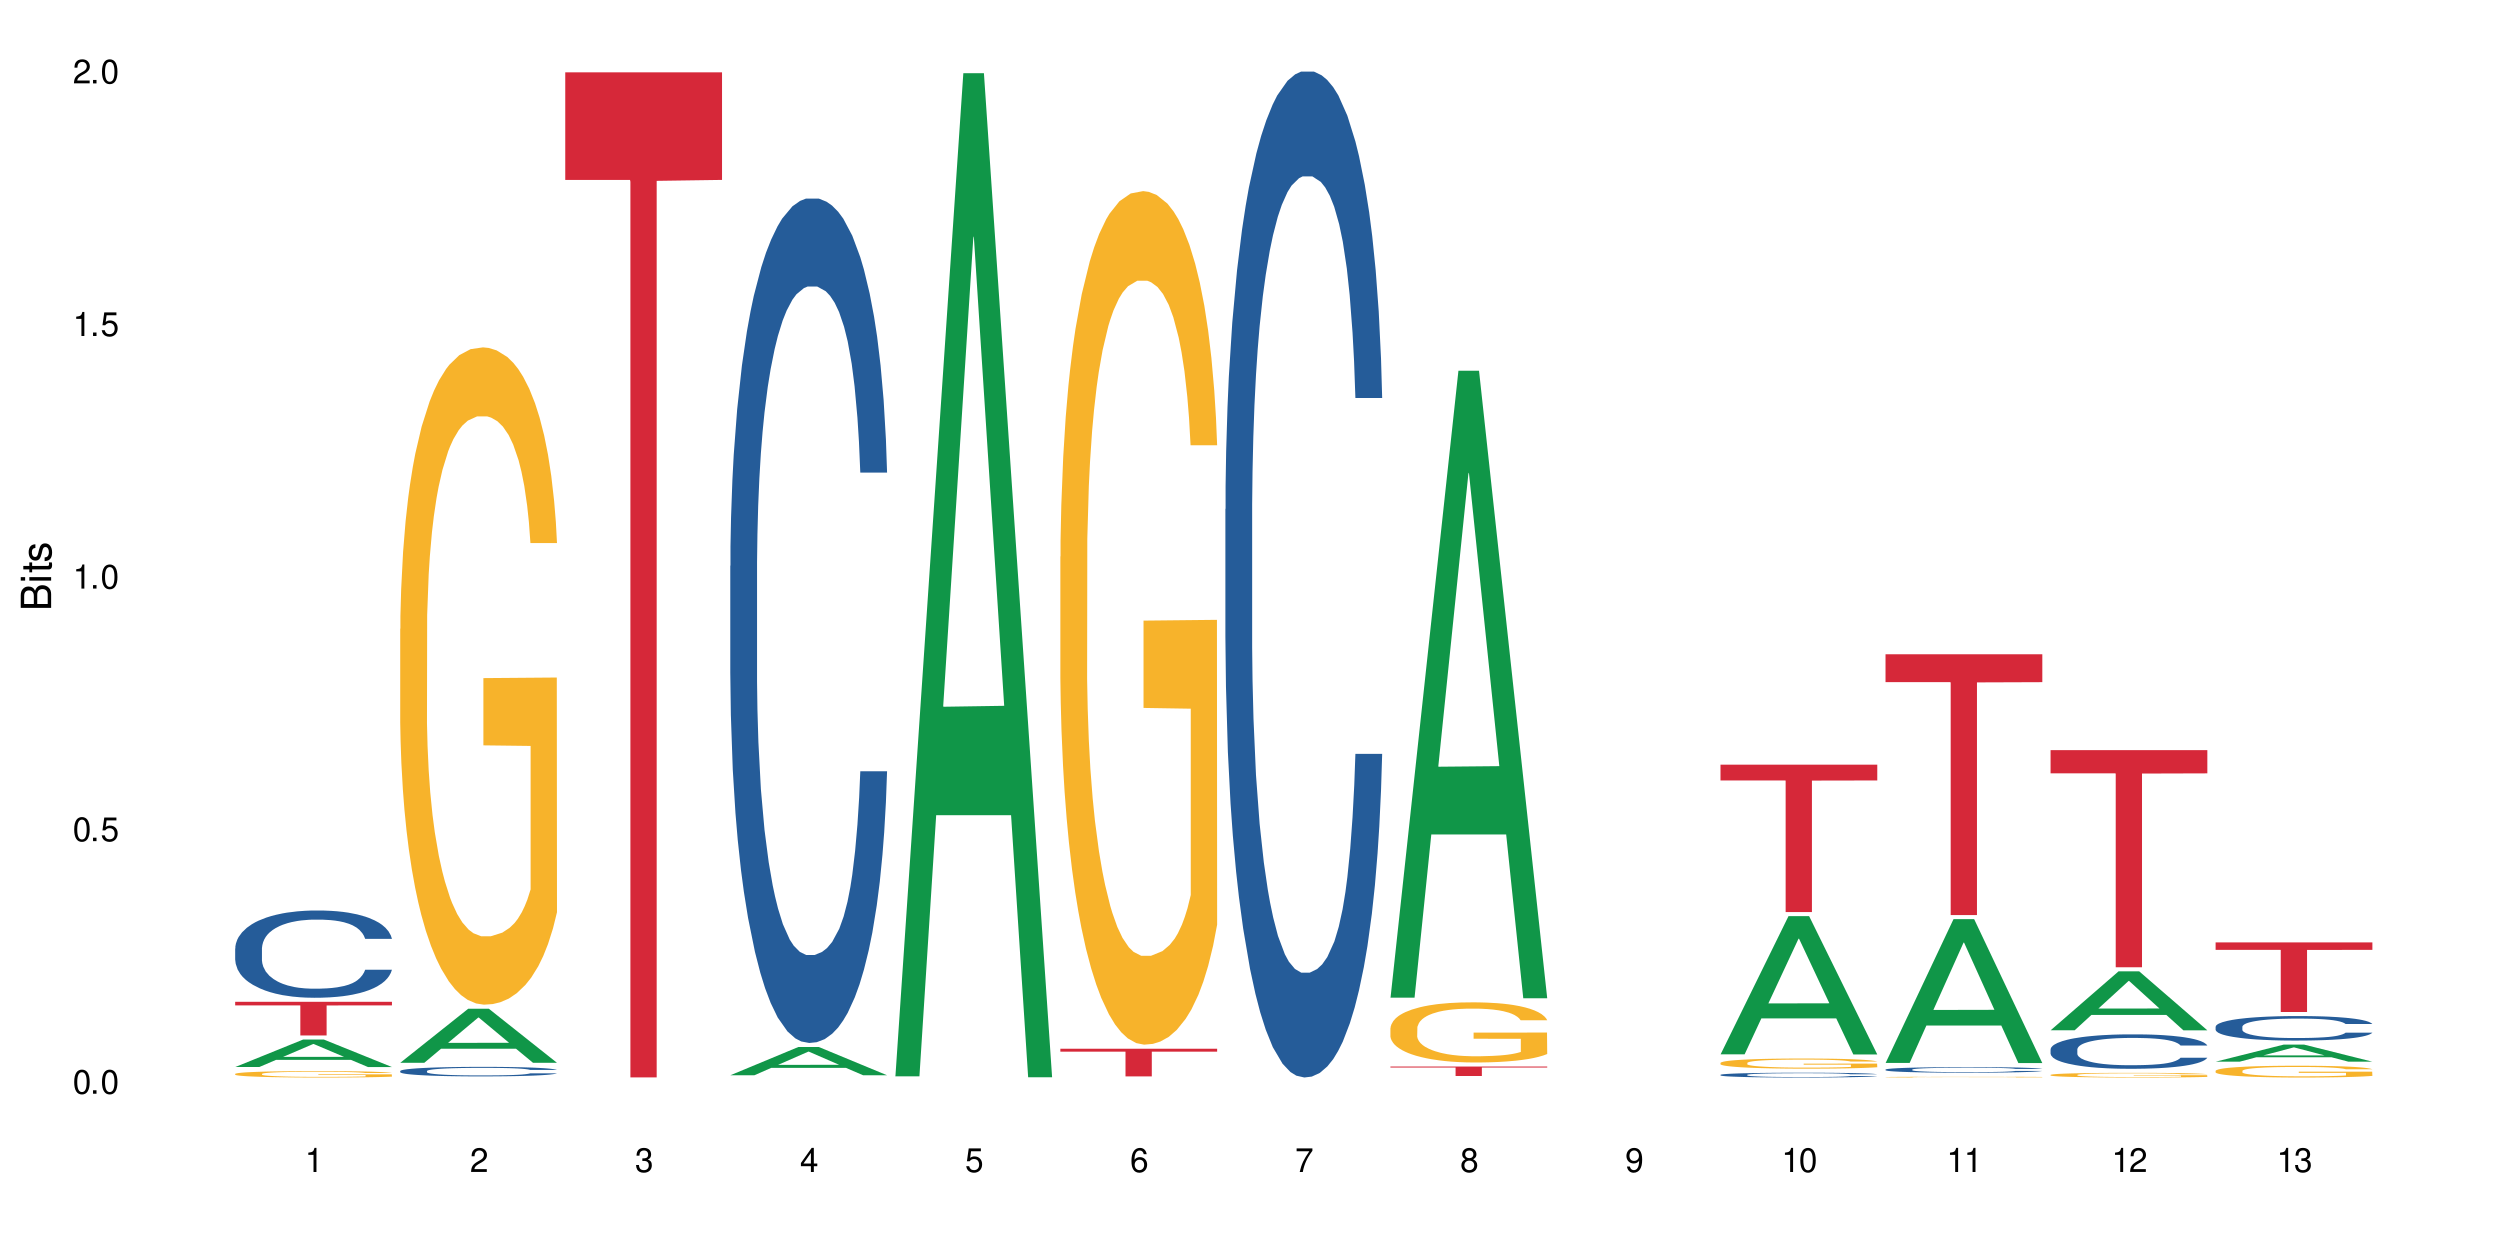 <?xml version="1.0" encoding="UTF-8"?>
<svg xmlns="http://www.w3.org/2000/svg" xmlns:xlink="http://www.w3.org/1999/xlink" width="720" height="360" viewBox="0 0 720 360">
<defs>
<g>
<g id="glyph-0-0">
</g>
<g id="glyph-0-1">
<path d="M 2.641 -6.938 C 2 -6.938 1.422 -6.656 1.078 -6.172 C 0.641 -5.562 0.406 -4.641 0.406 -3.359 C 0.406 -1.016 1.188 0.219 2.641 0.219 C 4.078 0.219 4.859 -1.016 4.859 -3.297 C 4.859 -4.641 4.656 -5.547 4.203 -6.172 C 3.844 -6.656 3.281 -6.938 2.641 -6.938 Z M 2.641 -6.188 C 3.547 -6.188 4 -5.25 4 -3.375 C 4 -1.406 3.562 -0.484 2.625 -0.484 C 1.734 -0.484 1.281 -1.438 1.281 -3.344 C 1.281 -5.25 1.734 -6.188 2.641 -6.188 Z M 2.641 -6.188 "/>
</g>
<g id="glyph-0-2">
<path d="M 1.828 -1 L 0.828 -1 L 0.828 0 L 1.828 0 Z M 1.828 -1 "/>
</g>
<g id="glyph-0-3">
<path d="M 4.562 -6.797 L 1.062 -6.797 L 0.547 -3.094 L 1.328 -3.094 C 1.719 -3.562 2.047 -3.734 2.578 -3.734 C 3.484 -3.734 4.062 -3.109 4.062 -2.094 C 4.062 -1.125 3.484 -0.531 2.578 -0.531 C 1.828 -0.531 1.375 -0.906 1.188 -1.672 L 0.328 -1.672 C 0.453 -1.109 0.547 -0.844 0.75 -0.594 C 1.125 -0.078 1.828 0.219 2.594 0.219 C 3.969 0.219 4.922 -0.781 4.922 -2.219 C 4.922 -3.562 4.031 -4.484 2.719 -4.484 C 2.25 -4.484 1.859 -4.359 1.469 -4.062 L 1.734 -5.969 L 4.562 -5.969 Z M 4.562 -6.797 "/>
</g>
<g id="glyph-0-4">
<path d="M 2.484 -4.938 L 2.484 0 L 3.328 0 L 3.328 -6.938 L 2.766 -6.938 C 2.469 -5.875 2.281 -5.734 0.984 -5.562 L 0.984 -4.938 Z M 2.484 -4.938 "/>
</g>
<g id="glyph-0-5">
<path d="M 4.859 -0.828 L 1.281 -0.828 C 1.359 -1.406 1.672 -1.781 2.5 -2.281 L 3.469 -2.828 C 4.406 -3.344 4.906 -4.062 4.906 -4.906 C 4.906 -5.484 4.672 -6.031 4.266 -6.406 C 3.859 -6.766 3.375 -6.938 2.719 -6.938 C 1.859 -6.938 1.219 -6.625 0.844 -6.031 C 0.609 -5.672 0.5 -5.234 0.484 -4.531 L 1.328 -4.531 C 1.359 -5.016 1.406 -5.281 1.531 -5.516 C 1.75 -5.938 2.188 -6.203 2.703 -6.203 C 3.469 -6.203 4.031 -5.641 4.031 -4.891 C 4.031 -4.344 3.719 -3.859 3.125 -3.516 L 2.234 -3 C 0.812 -2.172 0.406 -1.531 0.328 -0.016 L 4.859 -0.016 Z M 4.859 -0.828 "/>
</g>
<g id="glyph-0-6">
<path d="M 2.125 -3.188 L 2.578 -3.188 C 3.5 -3.188 3.984 -2.766 3.984 -1.922 C 3.984 -1.062 3.469 -0.531 2.594 -0.531 C 1.656 -0.531 1.203 -1 1.156 -2.016 L 0.312 -2.016 C 0.344 -1.453 0.438 -1.094 0.609 -0.781 C 0.953 -0.109 1.625 0.219 2.547 0.219 C 3.953 0.219 4.859 -0.625 4.859 -1.938 C 4.859 -2.828 4.516 -3.297 3.703 -3.594 C 4.344 -3.844 4.656 -4.328 4.656 -5.031 C 4.656 -6.219 3.875 -6.938 2.578 -6.938 C 1.203 -6.938 0.484 -6.172 0.453 -4.703 L 1.297 -4.703 C 1.312 -5.125 1.344 -5.359 1.453 -5.578 C 1.641 -5.969 2.062 -6.203 2.594 -6.203 C 3.344 -6.203 3.797 -5.75 3.797 -5 C 3.797 -4.516 3.609 -4.219 3.25 -4.047 C 3.016 -3.953 2.703 -3.922 2.125 -3.906 Z M 2.125 -3.188 "/>
</g>
<g id="glyph-0-7">
<path d="M 3.141 -1.672 L 3.141 0 L 3.984 0 L 3.984 -1.672 L 4.984 -1.672 L 4.984 -2.438 L 3.984 -2.438 L 3.984 -6.938 L 3.359 -6.938 L 0.266 -2.578 L 0.266 -1.672 Z M 3.141 -2.438 L 1 -2.438 L 3.141 -5.5 Z M 3.141 -2.438 "/>
</g>
<g id="glyph-0-8">
<path d="M 4.781 -5.125 C 4.609 -6.266 3.891 -6.938 2.844 -6.938 C 2.094 -6.938 1.422 -6.578 1.031 -5.953 C 0.594 -5.266 0.406 -4.422 0.406 -3.172 C 0.406 -2 0.578 -1.25 0.984 -0.641 C 1.359 -0.078 1.953 0.219 2.703 0.219 C 3.984 0.219 4.922 -0.75 4.922 -2.094 C 4.922 -3.375 4.062 -4.281 2.844 -4.281 C 2.172 -4.281 1.641 -4.031 1.281 -3.516 C 1.281 -5.234 1.828 -6.188 2.797 -6.188 C 3.391 -6.188 3.797 -5.797 3.938 -5.125 Z M 2.734 -3.531 C 3.547 -3.531 4.062 -2.953 4.062 -2.031 C 4.062 -1.156 3.484 -0.531 2.703 -0.531 C 1.922 -0.531 1.328 -1.188 1.328 -2.078 C 1.328 -2.938 1.906 -3.531 2.734 -3.531 Z M 2.734 -3.531 "/>
</g>
<g id="glyph-0-9">
<path d="M 4.984 -6.797 L 0.438 -6.797 L 0.438 -5.969 L 4.109 -5.969 C 2.5 -3.656 1.828 -2.234 1.328 0 L 2.219 0 C 2.594 -2.172 3.453 -4.047 4.984 -6.094 Z M 4.984 -6.797 "/>
</g>
<g id="glyph-0-10">
<path d="M 3.75 -3.656 C 4.469 -4.094 4.688 -4.438 4.688 -5.078 C 4.688 -6.172 3.844 -6.938 2.641 -6.938 C 1.438 -6.938 0.594 -6.172 0.594 -5.094 C 0.594 -4.438 0.812 -4.094 1.516 -3.656 C 0.734 -3.266 0.359 -2.703 0.359 -1.922 C 0.359 -0.656 1.281 0.219 2.641 0.219 C 3.984 0.219 4.922 -0.656 4.922 -1.922 C 4.922 -2.703 4.531 -3.266 3.75 -3.656 Z M 2.641 -6.188 C 3.359 -6.188 3.812 -5.75 3.812 -5.062 C 3.812 -4.406 3.344 -3.984 2.641 -3.984 C 1.922 -3.984 1.453 -4.406 1.453 -5.078 C 1.453 -5.75 1.922 -6.188 2.641 -6.188 Z M 2.641 -3.266 C 3.484 -3.266 4.062 -2.719 4.062 -1.906 C 4.062 -1.078 3.484 -0.531 2.625 -0.531 C 1.797 -0.531 1.219 -1.094 1.219 -1.906 C 1.219 -2.719 1.781 -3.266 2.641 -3.266 Z M 2.641 -3.266 "/>
</g>
<g id="glyph-0-11">
<path d="M 0.516 -1.578 C 0.672 -0.453 1.406 0.219 2.438 0.219 C 3.188 0.219 3.859 -0.141 4.266 -0.766 C 4.688 -1.453 4.891 -2.297 4.891 -3.547 C 4.891 -4.719 4.703 -5.453 4.312 -6.078 C 3.938 -6.641 3.344 -6.938 2.594 -6.938 C 1.297 -6.938 0.359 -5.969 0.359 -4.625 C 0.359 -3.344 1.234 -2.453 2.453 -2.453 C 3.094 -2.453 3.578 -2.672 4.016 -3.203 C 4 -1.484 3.469 -0.531 2.5 -0.531 C 1.906 -0.531 1.484 -0.906 1.359 -1.578 Z M 2.578 -6.203 C 3.375 -6.203 3.969 -5.531 3.969 -4.641 C 3.969 -3.797 3.391 -3.188 2.547 -3.188 C 1.734 -3.188 1.234 -3.766 1.234 -4.688 C 1.234 -5.562 1.797 -6.203 2.578 -6.203 Z M 2.578 -6.203 "/>
</g>
<g id="glyph-1-0">
</g>
<g id="glyph-1-1">
<path d="M 0 -0.953 L 0 -4.891 C 0 -5.719 -0.234 -6.344 -0.734 -6.797 C -1.188 -7.234 -1.812 -7.469 -2.5 -7.469 C -3.547 -7.469 -4.188 -7 -4.625 -5.875 C -4.984 -6.688 -5.625 -7.094 -6.531 -7.094 C -7.172 -7.094 -7.734 -6.859 -8.141 -6.391 C -8.562 -5.922 -8.75 -5.344 -8.75 -4.5 L -8.75 -0.953 Z M -4.984 -2.062 L -7.766 -2.062 L -7.766 -4.219 C -7.766 -4.844 -7.688 -5.203 -7.453 -5.5 C -7.219 -5.812 -6.859 -5.969 -6.375 -5.969 C -5.891 -5.969 -5.531 -5.812 -5.297 -5.5 C -5.062 -5.203 -4.984 -4.844 -4.984 -4.219 Z M -0.984 -2.062 L -4 -2.062 L -4 -4.781 C -4 -5.766 -3.438 -6.359 -2.484 -6.359 C -1.547 -6.359 -0.984 -5.766 -0.984 -4.781 Z M -0.984 -2.062 "/>
</g>
<g id="glyph-1-2">
<path d="M -6.281 -1.797 L -6.281 -0.797 L 0 -0.797 L 0 -1.797 Z M -8.75 -1.797 L -8.75 -0.797 L -7.484 -0.797 L -7.484 -1.797 Z M -8.75 -1.797 "/>
</g>
<g id="glyph-1-3">
<path d="M -6.281 -3.047 L -6.281 -2.016 L -8.016 -2.016 L -8.016 -1.016 L -6.281 -1.016 L -6.281 -0.172 L -5.469 -0.172 L -5.469 -1.016 L -0.719 -1.016 C -0.078 -1.016 0.281 -1.453 0.281 -2.234 C 0.281 -2.5 0.25 -2.719 0.188 -3.047 L -0.641 -3.047 C -0.609 -2.906 -0.594 -2.766 -0.594 -2.562 C -0.594 -2.141 -0.719 -2.016 -1.156 -2.016 L -5.469 -2.016 L -5.469 -3.047 Z M -6.281 -3.047 "/>
</g>
<g id="glyph-1-4">
<path d="M -4.531 -5.25 C -5.766 -5.25 -6.469 -4.422 -6.469 -2.969 C -6.469 -1.516 -5.719 -0.562 -4.547 -0.562 C -3.562 -0.562 -3.094 -1.062 -2.734 -2.562 L -2.516 -3.484 C -2.344 -4.188 -2.094 -4.469 -1.641 -4.469 C -1.047 -4.469 -0.641 -3.875 -0.641 -3 C -0.641 -2.453 -0.797 -2 -1.062 -1.75 C -1.25 -1.594 -1.422 -1.531 -1.875 -1.469 L -1.875 -0.406 C -0.422 -0.453 0.281 -1.266 0.281 -2.922 C 0.281 -4.5 -0.5 -5.516 -1.719 -5.516 C -2.656 -5.516 -3.172 -4.984 -3.469 -3.734 L -3.703 -2.766 C -3.891 -1.953 -4.156 -1.609 -4.594 -1.609 C -5.188 -1.609 -5.547 -2.125 -5.547 -2.938 C -5.547 -3.75 -5.203 -4.172 -4.531 -4.203 Z M -4.531 -5.25 "/>
</g>
</g>
</defs>
<rect x="-72" y="-36" width="864" height="432" fill="rgb(100%, 100%, 100%)" fill-opacity="1"/>
<path fill-rule="nonzero" fill="rgb(6.275%, 58.824%, 28.235%)" fill-opacity="1" d="M 67.73 307.305 L 67.777 307.297 L 87.316 299.379 L 93.25 299.379 L 112.883 307.312 L 105.984 307.312 L 101.066 305.242 L 79.5 305.242 L 74.676 307.305 L 67.73 307.305 L 81.574 304.387 L 99.086 304.379 L 90.355 300.676 L 90.258 300.668 L 90.164 300.688 L 81.527 304.379 L 81.574 304.387 Z M 67.73 307.305 "/>
<path fill-rule="nonzero" fill="rgb(14.51%, 36.078%, 60%)" fill-opacity="1" d="M 67.73 273.168 L 67.785 273.145 L 67.785 272.594 L 67.953 271.723 L 68.336 270.621 L 68.723 269.863 L 69.715 268.508 L 71.09 267.199 L 72.523 266.188 L 73.566 265.59 L 74.504 265.133 L 76.652 264.281 L 78.027 263.848 L 79.516 263.457 L 81.332 263.066 L 82.652 262.836 L 85.629 262.469 L 87.828 262.309 L 89.535 262.238 L 93.227 262.238 L 95.43 262.332 L 97.027 262.445 L 98.789 262.629 L 100.273 262.836 L 102.863 263.34 L 105.176 263.984 L 106.223 264.352 L 107.875 265.062 L 109.141 265.75 L 110.02 266.348 L 111.012 267.199 L 111.895 268.23 L 112.555 269.402 L 112.883 270.391 L 105.176 270.391 L 104.789 269.473 L 104.348 268.758 L 103.523 267.82 L 102.699 267.152 L 101.543 266.488 L 100.496 266.051 L 99.062 265.613 L 97.797 265.34 L 96.477 265.133 L 95.207 264.996 L 92.785 264.855 L 89.977 264.855 L 88.93 264.902 L 86.785 265.086 L 85.629 265.246 L 83.977 265.566 L 82.82 265.867 L 81.441 266.324 L 80.508 266.715 L 79.352 267.312 L 78.523 267.84 L 77.586 268.598 L 77.035 269.172 L 76.543 269.816 L 76.102 270.574 L 75.77 271.379 L 75.551 272.227 L 75.441 273.055 L 75.441 276.613 L 75.551 277.438 L 75.824 278.402 L 76.543 279.805 L 77.586 281.02 L 78.801 281.984 L 79.957 282.672 L 80.617 282.996 L 81.496 283.363 L 82.875 283.82 L 84.855 284.281 L 86.012 284.465 L 87.773 284.648 L 89.594 284.738 L 92.016 284.738 L 94.164 284.648 L 95.594 284.535 L 97.082 284.352 L 99.117 283.961 L 100.383 283.594 L 101.484 283.156 L 102.312 282.719 L 102.863 282.352 L 103.688 281.641 L 104.348 280.859 L 104.844 280.055 L 105.176 279.277 L 112.883 279.277 L 112.555 280.195 L 112.059 281.09 L 111.562 281.754 L 110.793 282.559 L 109.91 283.27 L 108.645 284.074 L 107.598 284.602 L 106.223 285.176 L 104.957 285.613 L 103.578 286.004 L 101.543 286.461 L 100.219 286.691 L 98.789 286.898 L 97.082 287.082 L 94.934 287.242 L 92.621 287.336 L 90.473 287.359 L 88.16 287.312 L 86.453 287.219 L 84.195 287.012 L 81.387 286.602 L 79.352 286.164 L 77.754 285.727 L 76.375 285.27 L 74.836 284.648 L 72.852 283.637 L 71.641 282.855 L 70.816 282.215 L 69.879 281.32 L 69.219 280.516 L 68.445 279.23 L 67.895 277.598 L 67.73 276.336 Z M 67.73 273.168 "/>
<path fill-rule="nonzero" fill="rgb(96.863%, 70.196%, 16.863%)" fill-opacity="1" d="M 67.73 309.273 L 67.785 309.27 L 67.785 309.234 L 68.008 309.16 L 68.559 309.055 L 69.273 308.969 L 70.043 308.902 L 70.539 308.863 L 71.367 308.812 L 72.082 308.777 L 73.898 308.699 L 76.211 308.629 L 77.477 308.598 L 78.91 308.57 L 80.945 308.539 L 81.883 308.527 L 84.746 308.5 L 87.996 308.48 L 91.574 308.477 L 93.227 308.48 L 95.484 308.484 L 98.566 308.504 L 100.328 308.52 L 101.707 308.539 L 103.137 308.559 L 104.898 308.594 L 106.551 308.633 L 107.875 308.676 L 109.195 308.727 L 110.297 308.781 L 111.234 308.84 L 112.059 308.91 L 112.555 308.969 L 112.883 309.031 L 105.23 309.031 L 104.789 308.969 L 104.293 308.926 L 103.469 308.867 L 102.641 308.828 L 101.816 308.797 L 100.273 308.75 L 98.953 308.723 L 97.301 308.699 L 95.703 308.684 L 93.887 308.676 L 92.785 308.672 L 89.867 308.672 L 87.223 308.684 L 85.684 308.699 L 84.582 308.711 L 83.039 308.734 L 82.102 308.758 L 81.551 308.77 L 79.902 308.824 L 78.801 308.871 L 78.195 308.902 L 77.422 308.953 L 76.871 309 L 76.266 309.066 L 75.938 309.117 L 75.496 309.234 L 75.441 309.539 L 75.605 309.602 L 75.938 309.672 L 76.375 309.734 L 77.035 309.797 L 77.699 309.848 L 78.855 309.914 L 79.844 309.957 L 80.617 309.984 L 82.102 310.031 L 82.707 310.047 L 84.141 310.078 L 85.629 310.102 L 87.445 310.121 L 88.82 310.133 L 91.023 310.141 L 93.832 310.141 L 97.137 310.129 L 99.227 310.117 L 100.66 310.102 L 101.598 310.09 L 102.754 310.07 L 103.578 310.055 L 104.348 310.035 L 105.285 310.008 L 105.285 309.602 L 91.684 309.602 L 91.684 309.41 L 112.828 309.41 L 112.883 310.07 L 111.727 310.117 L 110.297 310.16 L 108.918 310.195 L 107.488 310.223 L 105.449 310.258 L 103.797 310.277 L 101.266 310.301 L 98.953 310.316 L 96.531 310.324 L 94.383 310.332 L 91.852 310.332 L 89.594 310.328 L 87.168 310.32 L 85.242 310.305 L 83.48 310.289 L 81.719 310.266 L 79.516 310.23 L 78.082 310.203 L 76.598 310.168 L 75.109 310.125 L 73.789 310.078 L 72.906 310.043 L 72.027 310.004 L 71.09 309.953 L 70.207 309.895 L 69.547 309.84 L 68.941 309.781 L 68.5 309.727 L 68.062 309.648 L 67.84 309.59 L 67.73 309.535 Z M 67.73 309.273 "/>
<path fill-rule="nonzero" fill="rgb(83.922%, 15.686%, 22.353%)" fill-opacity="1" d="M 67.73 288.52 L 112.883 288.52 L 112.883 289.559 L 94.066 289.566 L 94.066 298.215 L 86.496 298.215 L 86.496 289.578 L 86.387 289.559 L 67.73 289.559 Z M 67.73 288.52 "/>
<path fill-rule="nonzero" fill="rgb(6.275%, 58.824%, 28.235%)" fill-opacity="1" d="M 115.262 306.078 L 115.309 306.062 L 134.848 290.512 L 140.781 290.512 L 160.414 306.094 L 153.516 306.094 L 148.598 302.027 L 127.031 302.027 L 122.207 306.078 L 115.262 306.078 L 129.105 300.344 L 146.617 300.328 L 137.887 293.055 L 137.789 293.043 L 137.691 293.086 L 129.059 300.328 L 129.105 300.344 Z M 115.262 306.078 "/>
<path fill-rule="nonzero" fill="rgb(14.51%, 36.078%, 60%)" fill-opacity="1" d="M 115.262 308.453 L 115.316 308.449 L 115.316 308.391 L 115.48 308.293 L 115.867 308.172 L 116.254 308.09 L 117.242 307.941 L 118.621 307.801 L 120.051 307.688 L 121.098 307.625 L 122.035 307.574 L 124.184 307.48 L 125.559 307.434 L 127.047 307.391 L 128.863 307.348 L 130.184 307.324 L 133.156 307.281 L 135.359 307.266 L 137.066 307.258 L 140.758 307.258 L 142.961 307.266 L 144.555 307.281 L 146.316 307.301 L 147.805 307.324 L 150.395 307.379 L 152.707 307.449 L 153.75 307.488 L 155.402 307.566 L 156.672 307.641 L 157.551 307.707 L 158.543 307.801 L 159.422 307.914 L 160.086 308.039 L 160.414 308.148 L 152.707 308.148 L 152.32 308.047 L 151.879 307.969 L 151.055 307.867 L 150.227 307.793 L 149.07 307.723 L 148.023 307.676 L 146.594 307.625 L 145.328 307.598 L 144.004 307.574 L 142.738 307.559 L 140.316 307.543 L 137.508 307.543 L 136.461 307.547 L 134.312 307.57 L 133.156 307.586 L 131.504 307.621 L 130.348 307.652 L 128.973 307.703 L 128.035 307.746 L 126.879 307.812 L 126.055 307.871 L 125.117 307.953 L 124.566 308.016 L 124.07 308.086 L 123.633 308.168 L 123.301 308.258 L 123.082 308.348 L 122.969 308.441 L 122.969 308.828 L 123.082 308.918 L 123.355 309.023 L 124.07 309.18 L 125.117 309.312 L 126.328 309.418 L 127.484 309.492 L 128.145 309.527 L 129.027 309.566 L 130.402 309.617 L 132.387 309.668 L 133.543 309.688 L 135.305 309.707 L 137.121 309.719 L 139.547 309.719 L 141.691 309.707 L 143.125 309.695 L 144.609 309.676 L 146.648 309.633 L 147.914 309.594 L 149.016 309.543 L 149.844 309.496 L 150.395 309.457 L 151.219 309.379 L 151.879 309.293 L 152.375 309.207 L 152.707 309.121 L 160.414 309.121 L 160.086 309.219 L 159.59 309.32 L 159.094 309.391 L 158.324 309.48 L 157.441 309.559 L 156.176 309.645 L 155.129 309.703 L 153.75 309.766 L 152.484 309.812 L 151.109 309.855 L 149.07 309.906 L 147.75 309.93 L 146.316 309.953 L 144.609 309.973 L 142.465 309.992 L 140.152 310 L 138.004 310.004 L 135.691 310 L 133.984 309.988 L 131.727 309.965 L 128.918 309.922 L 126.879 309.875 L 125.281 309.824 L 123.906 309.777 L 122.363 309.707 L 120.383 309.598 L 119.172 309.512 L 118.344 309.441 L 117.41 309.344 L 116.746 309.254 L 115.977 309.113 L 115.426 308.938 L 115.262 308.797 Z M 115.262 308.453 "/>
<path fill-rule="nonzero" fill="rgb(96.863%, 70.196%, 16.863%)" fill-opacity="1" d="M 115.262 181.121 L 115.316 180.949 L 115.316 177.492 L 115.535 169.711 L 116.086 158.992 L 116.805 150.176 L 117.574 143.258 L 118.07 139.629 L 118.895 134.441 L 119.609 130.641 L 121.43 122.859 L 123.742 115.598 L 125.008 112.484 L 126.438 109.547 L 128.477 106.262 L 129.414 105.051 L 132.277 102.285 L 135.523 100.559 L 139.105 100.039 L 140.758 100.211 L 143.016 100.902 L 146.098 102.805 L 147.859 104.535 L 149.238 106.262 L 150.668 108.512 L 152.43 111.969 L 154.082 116.117 L 155.402 120.266 L 156.727 125.453 L 157.828 130.984 L 158.762 137.035 L 159.59 144.297 L 160.086 150.348 L 160.414 156.398 L 152.762 156.398 L 152.32 150.348 L 151.824 145.68 L 151 139.977 L 150.172 135.824 L 149.348 132.539 L 147.805 128.047 L 146.484 125.281 L 144.832 122.859 L 143.234 121.305 L 141.418 120.266 L 140.316 119.922 L 137.398 119.922 L 134.754 121.129 L 133.211 122.512 L 132.109 123.895 L 130.57 126.488 L 129.633 128.562 L 129.082 129.949 L 127.43 135.309 L 126.328 140.148 L 125.723 143.434 L 124.953 148.617 L 124.402 153.285 L 123.797 160.203 L 123.465 165.387 L 123.023 177.145 L 122.969 208.266 L 123.137 214.832 L 123.465 221.922 L 123.906 228.145 L 124.566 234.715 L 125.227 239.73 L 126.383 246.473 L 127.375 250.965 L 128.145 253.906 L 129.633 258.574 L 130.238 260.129 L 131.672 263.242 L 133.156 265.66 L 134.973 267.734 L 136.352 268.773 L 138.555 269.637 L 141.363 269.637 L 144.668 268.602 L 146.758 267.219 L 148.191 265.836 L 149.125 264.625 L 150.281 262.723 L 151.109 260.992 L 151.879 259.09 L 152.816 256.152 L 152.816 214.832 L 139.215 214.66 L 139.215 195.297 L 160.359 195.125 L 160.414 262.723 L 159.258 267.391 L 157.828 271.887 L 156.449 275.344 L 155.02 278.281 L 152.98 281.566 L 151.328 283.641 L 148.797 286.062 L 146.484 287.617 L 144.059 288.656 L 141.914 289.172 L 139.379 289.348 L 137.121 289 L 134.699 287.965 L 132.773 286.582 L 131.012 284.852 L 129.246 282.605 L 127.047 278.973 L 125.613 276.035 L 124.125 272.402 L 122.641 268.082 L 121.316 263.414 L 120.438 259.785 L 119.555 255.633 L 118.621 250.449 L 117.738 244.57 L 117.078 239.211 L 116.473 233.16 L 116.031 227.453 L 115.59 219.676 L 115.371 213.449 L 115.262 208.09 Z M 115.262 181.121 "/>
<path fill-rule="nonzero" fill="rgb(83.922%, 15.686%, 22.353%)" fill-opacity="1" d="M 162.793 20.828 L 207.945 20.828 L 207.945 51.812 L 189.125 52.086 L 189.125 310.289 L 181.555 310.289 L 181.555 52.355 L 181.445 51.812 L 162.793 51.812 Z M 162.793 20.828 "/>
<path fill-rule="nonzero" fill="rgb(6.275%, 58.824%, 28.235%)" fill-opacity="1" d="M 210.32 309.672 L 210.371 309.664 L 229.906 301.543 L 235.84 301.543 L 255.477 309.676 L 248.578 309.676 L 243.656 307.555 L 222.094 307.555 L 217.27 309.672 L 210.32 309.672 L 224.168 306.676 L 241.68 306.668 L 232.945 302.871 L 232.852 302.863 L 232.754 302.887 L 224.117 306.668 L 224.168 306.676 Z M 210.32 309.672 "/>
<path fill-rule="nonzero" fill="rgb(14.51%, 36.078%, 60%)" fill-opacity="1" d="M 210.32 163.004 L 210.375 162.781 L 210.375 157.445 L 210.543 149 L 210.926 138.328 L 211.312 130.992 L 212.305 117.879 L 213.68 105.207 L 215.113 95.426 L 216.16 89.645 L 217.094 85.199 L 219.242 76.977 L 220.617 72.75 L 222.105 68.973 L 223.922 65.195 L 225.246 62.973 L 228.219 59.414 L 230.422 57.859 L 232.129 57.191 L 235.816 57.191 L 238.02 58.082 L 239.617 59.191 L 241.379 60.969 L 242.863 62.973 L 245.453 67.863 L 247.766 74.086 L 248.812 77.641 L 250.465 84.535 L 251.73 91.203 L 252.613 96.98 L 253.602 105.207 L 254.484 115.211 L 255.145 126.547 L 255.477 136.105 L 247.766 136.105 L 247.379 127.215 L 246.941 120.324 L 246.113 111.207 L 245.289 104.762 L 244.133 98.316 L 243.086 94.094 L 241.652 89.867 L 240.387 87.199 L 239.066 85.199 L 237.801 83.867 L 235.375 82.531 L 232.566 82.531 L 231.523 82.977 L 229.375 84.754 L 228.219 86.312 L 226.566 89.426 L 225.41 92.312 L 224.031 96.758 L 223.098 100.539 L 221.941 106.316 L 221.113 111.43 L 220.18 118.766 L 219.629 124.324 L 219.133 130.547 L 218.691 137.883 L 218.359 145.664 L 218.141 153.891 L 218.031 161.891 L 218.031 196.348 L 218.141 204.348 L 218.418 213.688 L 219.133 227.246 L 220.18 239.027 L 221.391 248.363 L 222.547 255.031 L 223.207 258.145 L 224.086 261.703 L 225.465 266.148 L 227.445 270.594 L 228.602 272.371 L 230.367 274.148 L 232.184 275.039 L 234.605 275.039 L 236.754 274.148 L 238.184 273.039 L 239.672 271.262 L 241.707 267.48 L 242.977 263.926 L 244.078 259.699 L 244.902 255.477 L 245.453 251.922 L 246.277 245.027 L 246.941 237.473 L 247.438 229.691 L 247.766 222.133 L 255.477 222.133 L 255.145 231.023 L 254.648 239.695 L 254.152 246.141 L 253.383 253.922 L 252.5 260.812 L 251.234 268.594 L 250.188 273.703 L 248.812 279.262 L 247.547 283.484 L 246.168 287.266 L 244.133 291.711 L 242.809 293.934 L 241.379 295.934 L 239.672 297.711 L 237.523 299.27 L 235.211 300.156 L 233.062 300.379 L 230.75 299.938 L 229.043 299.047 L 226.785 297.047 L 223.977 293.043 L 221.941 288.82 L 220.344 284.598 L 218.965 280.152 L 217.426 274.148 L 215.441 264.367 L 214.23 256.812 L 213.406 250.586 L 212.469 241.918 L 211.809 234.137 L 211.039 221.688 L 210.488 205.906 L 210.32 193.68 Z M 210.32 163.004 "/>
<path fill-rule="nonzero" fill="rgb(6.275%, 58.824%, 28.235%)" fill-opacity="1" d="M 257.852 309.977 L 257.898 309.703 L 277.438 21.09 L 283.371 21.09 L 303.004 310.246 L 296.105 310.246 L 291.188 234.77 L 269.621 234.77 L 264.797 309.977 L 257.852 309.977 L 271.695 203.543 L 289.207 203.273 L 280.477 68.332 L 280.379 68.059 L 280.285 68.875 L 271.648 203.273 L 271.695 203.543 Z M 257.852 309.977 "/>
<path fill-rule="nonzero" fill="rgb(96.863%, 70.196%, 16.863%)" fill-opacity="1" d="M 305.383 160.328 L 305.438 160.105 L 305.438 155.613 L 305.656 145.512 L 306.207 131.594 L 306.922 120.145 L 307.695 111.164 L 308.191 106.449 L 309.016 99.715 L 309.73 94.777 L 311.551 84.676 L 313.863 75.246 L 315.129 71.203 L 316.559 67.387 L 318.598 63.121 L 319.535 61.551 L 322.398 57.961 L 325.645 55.715 L 329.227 55.039 L 330.879 55.266 L 333.137 56.164 L 336.219 58.633 L 337.98 60.879 L 339.355 63.121 L 340.789 66.043 L 342.551 70.531 L 344.203 75.918 L 345.523 81.309 L 346.848 88.043 L 347.949 95.227 L 348.883 103.082 L 349.711 112.512 L 350.203 120.367 L 350.535 128.227 L 342.883 128.227 L 342.441 120.367 L 341.945 114.309 L 341.121 106.898 L 340.293 101.512 L 339.469 97.246 L 337.926 91.41 L 336.605 87.816 L 334.953 84.676 L 333.355 82.652 L 331.539 81.309 L 330.438 80.859 L 327.52 80.859 L 324.875 82.43 L 323.332 84.227 L 322.23 86.02 L 320.691 89.387 L 319.754 92.082 L 319.203 93.879 L 317.551 100.836 L 316.449 107.125 L 315.844 111.391 L 315.074 118.125 L 314.523 124.184 L 313.918 133.164 L 313.586 139.898 L 313.145 155.164 L 313.09 195.574 L 313.258 204.105 L 313.586 213.309 L 314.027 221.391 L 314.688 229.922 L 315.348 236.434 L 316.504 245.188 L 317.496 251.023 L 318.266 254.84 L 319.754 260.902 L 320.359 262.922 L 321.793 266.965 L 323.277 270.105 L 325.094 272.801 L 326.473 274.148 L 328.676 275.27 L 331.484 275.27 L 334.785 273.922 L 336.879 272.129 L 338.312 270.332 L 339.246 268.762 L 340.402 266.289 L 341.23 264.047 L 342 261.574 L 342.938 257.758 L 342.938 204.105 L 329.336 203.883 L 329.336 178.738 L 350.48 178.512 L 350.535 266.289 L 349.379 272.352 L 347.949 278.188 L 346.57 282.68 L 345.141 286.496 L 343.102 290.762 L 341.449 293.453 L 338.918 296.598 L 336.605 298.617 L 334.18 299.965 L 332.035 300.637 L 329.5 300.863 L 327.242 300.414 L 324.82 299.066 L 322.895 297.27 L 321.129 295.027 L 319.367 292.105 L 317.164 287.395 L 315.734 283.578 L 314.246 278.863 L 312.762 273.25 L 311.438 267.188 L 310.559 262.473 L 309.676 257.086 L 308.742 250.352 L 307.859 242.719 L 307.199 235.758 L 306.594 227.902 L 306.152 220.492 L 305.711 210.391 L 305.492 202.309 L 305.383 195.352 Z M 305.383 160.328 "/>
<path fill-rule="nonzero" fill="rgb(83.922%, 15.686%, 22.353%)" fill-opacity="1" d="M 305.383 302.027 L 350.535 302.027 L 350.535 302.879 L 331.719 302.887 L 331.719 310.008 L 324.145 310.008 L 324.145 302.895 L 324.035 302.879 L 305.383 302.879 Z M 305.383 302.027 "/>
<path fill-rule="nonzero" fill="rgb(14.51%, 36.078%, 60%)" fill-opacity="1" d="M 352.91 146.664 L 352.969 146.402 L 352.969 140.043 L 353.133 129.98 L 353.52 117.27 L 353.902 108.531 L 354.895 92.906 L 356.27 77.812 L 357.703 66.16 L 358.75 59.277 L 359.684 53.98 L 361.832 44.18 L 363.211 39.148 L 364.695 34.648 L 366.512 30.145 L 367.836 27.496 L 370.809 23.262 L 373.012 21.406 L 374.719 20.613 L 378.406 20.613 L 380.609 21.672 L 382.207 22.996 L 383.969 25.113 L 385.457 27.496 L 388.043 33.324 L 390.355 40.738 L 391.402 44.977 L 393.055 53.184 L 394.32 61.129 L 395.203 68.016 L 396.195 77.812 L 397.074 89.73 L 397.734 103.234 L 398.066 114.621 L 390.355 114.621 L 389.973 104.031 L 389.531 95.82 L 388.703 84.965 L 387.879 77.285 L 386.723 69.605 L 385.676 64.57 L 384.246 59.539 L 382.977 56.363 L 381.656 53.98 L 380.391 52.391 L 377.965 50.801 L 375.16 50.801 L 374.113 51.332 L 371.965 53.449 L 370.809 55.305 L 369.156 59.012 L 368 62.453 L 366.625 67.75 L 365.688 72.25 L 364.531 79.137 L 363.703 85.227 L 362.77 93.965 L 362.219 100.586 L 361.723 108.004 L 361.281 116.742 L 360.953 126.008 L 360.73 135.809 L 360.621 145.34 L 360.621 186.387 L 360.73 195.922 L 361.008 207.043 L 361.723 223.199 L 362.77 237.234 L 363.98 248.355 L 365.137 256.301 L 365.797 260.008 L 366.68 264.242 L 368.055 269.539 L 370.039 274.836 L 371.195 276.957 L 372.957 279.074 L 374.773 280.133 L 377.195 280.133 L 379.344 279.074 L 380.773 277.75 L 382.262 275.633 L 384.301 271.129 L 385.566 266.891 L 386.668 261.859 L 387.492 256.828 L 388.043 252.594 L 388.871 244.383 L 389.531 235.379 L 390.027 226.109 L 390.355 217.105 L 398.066 217.105 L 397.734 227.699 L 397.238 238.027 L 396.742 245.707 L 395.973 254.977 L 395.094 263.184 L 393.824 272.453 L 392.781 278.543 L 391.402 285.164 L 390.137 290.195 L 388.758 294.699 L 386.723 299.996 L 385.402 302.641 L 383.969 305.027 L 382.262 307.145 L 380.113 308.996 L 377.801 310.059 L 375.652 310.32 L 373.34 309.793 L 371.633 308.734 L 369.375 306.352 L 366.566 301.582 L 364.531 296.551 L 362.934 291.52 L 361.559 286.223 L 360.016 279.074 L 358.031 267.422 L 356.82 258.418 L 355.996 251.004 L 355.059 240.676 L 354.398 231.406 L 353.629 216.578 L 353.078 197.773 L 352.91 183.211 Z M 352.91 146.664 "/>
<path fill-rule="nonzero" fill="rgb(6.275%, 58.824%, 28.235%)" fill-opacity="1" d="M 400.441 287.336 L 400.492 287.168 L 420.027 106.781 L 425.961 106.781 L 445.598 287.508 L 438.699 287.508 L 433.777 240.332 L 412.215 240.332 L 407.391 287.336 L 400.441 287.336 L 414.289 220.816 L 431.801 220.648 L 423.066 136.309 L 422.973 136.141 L 422.875 136.648 L 414.238 220.648 L 414.289 220.816 Z M 400.441 287.336 "/>
<path fill-rule="nonzero" fill="rgb(96.863%, 70.196%, 16.863%)" fill-opacity="1" d="M 400.441 296.09 L 400.496 296.074 L 400.496 295.758 L 400.719 295.047 L 401.27 294.066 L 401.984 293.258 L 402.754 292.625 L 403.25 292.293 L 404.078 291.82 L 404.793 291.473 L 406.609 290.758 L 408.922 290.094 L 410.188 289.809 L 411.621 289.539 L 413.656 289.238 L 414.594 289.129 L 417.457 288.875 L 420.707 288.719 L 424.285 288.672 L 425.938 288.688 L 428.195 288.75 L 431.277 288.922 L 433.039 289.082 L 434.418 289.238 L 435.848 289.445 L 437.609 289.762 L 439.262 290.141 L 440.586 290.52 L 441.906 290.996 L 443.008 291.504 L 443.945 292.055 L 444.77 292.723 L 445.266 293.273 L 445.598 293.828 L 437.941 293.828 L 437.5 293.273 L 437.004 292.848 L 436.18 292.324 L 435.355 291.945 L 434.527 291.645 L 432.984 291.234 L 431.664 290.98 L 430.012 290.758 L 428.414 290.617 L 426.598 290.52 L 425.496 290.488 L 422.578 290.488 L 419.934 290.602 L 418.395 290.727 L 417.293 290.855 L 415.75 291.09 L 414.812 291.281 L 414.262 291.406 L 412.613 291.898 L 411.512 292.34 L 410.906 292.641 L 410.133 293.117 L 409.582 293.543 L 408.977 294.176 L 408.648 294.652 L 408.207 295.727 L 408.152 298.574 L 408.316 299.176 L 408.648 299.824 L 409.086 300.395 L 409.75 300.996 L 410.41 301.457 L 411.566 302.074 L 412.555 302.484 L 413.328 302.754 L 414.812 303.18 L 415.422 303.324 L 416.852 303.609 L 418.34 303.828 L 420.156 304.02 L 421.531 304.113 L 423.734 304.195 L 426.543 304.195 L 429.848 304.098 L 431.941 303.973 L 433.371 303.844 L 434.309 303.734 L 435.465 303.559 L 436.289 303.402 L 437.062 303.227 L 437.996 302.961 L 437.996 299.176 L 424.395 299.16 L 424.395 297.391 L 445.539 297.375 L 445.598 303.559 L 444.438 303.988 L 443.008 304.398 L 441.633 304.715 L 440.199 304.984 L 438.16 305.285 L 436.512 305.477 L 433.977 305.695 L 431.664 305.84 L 429.242 305.934 L 427.094 305.98 L 424.562 305.996 L 422.305 305.965 L 419.879 305.871 L 417.953 305.746 L 416.191 305.586 L 414.43 305.379 L 412.227 305.047 L 410.793 304.777 L 409.309 304.445 L 407.82 304.051 L 406.5 303.625 L 405.617 303.293 L 404.738 302.91 L 403.801 302.438 L 402.922 301.898 L 402.258 301.41 L 401.652 300.855 L 401.215 300.332 L 400.773 299.621 L 400.551 299.051 L 400.441 298.559 Z M 400.441 296.09 "/>
<path fill-rule="nonzero" fill="rgb(83.922%, 15.686%, 22.353%)" fill-opacity="1" d="M 400.441 307.16 L 445.598 307.16 L 445.598 307.453 L 426.777 307.453 L 426.777 309.879 L 419.207 309.879 L 419.207 307.457 L 419.098 307.453 L 400.441 307.453 Z M 400.441 307.16 "/>
<path fill-rule="nonzero" fill="rgb(6.275%, 58.824%, 28.235%)" fill-opacity="1" d="M 495.504 303.656 L 495.551 303.617 L 515.09 263.844 L 521.023 263.844 L 540.656 303.691 L 533.758 303.691 L 528.836 293.293 L 507.273 293.293 L 502.449 303.656 L 495.504 303.656 L 509.348 288.988 L 526.859 288.949 L 518.129 270.355 L 518.031 270.316 L 517.934 270.43 L 509.301 288.949 L 509.348 288.988 Z M 495.504 303.656 "/>
<path fill-rule="nonzero" fill="rgb(14.51%, 36.078%, 60%)" fill-opacity="1" d="M 495.504 309.547 L 495.559 309.547 L 495.559 309.516 L 495.723 309.465 L 496.109 309.406 L 496.492 309.363 L 497.484 309.289 L 498.863 309.215 L 500.293 309.16 L 501.34 309.125 L 502.277 309.102 L 504.422 309.055 L 505.801 309.031 L 507.285 309.008 L 509.105 308.988 L 510.426 308.973 L 513.398 308.953 L 515.602 308.945 L 517.309 308.941 L 520.996 308.941 L 523.199 308.945 L 524.797 308.953 L 526.559 308.961 L 528.047 308.973 L 530.633 309.004 L 532.945 309.039 L 533.992 309.059 L 535.645 309.098 L 536.91 309.137 L 537.793 309.168 L 538.785 309.215 L 539.664 309.273 L 540.324 309.34 L 540.656 309.395 L 532.945 309.395 L 532.562 309.344 L 532.121 309.301 L 531.297 309.25 L 530.469 309.215 L 529.312 309.176 L 528.266 309.152 L 526.836 309.129 L 525.566 309.113 L 524.246 309.102 L 522.98 309.094 L 520.559 309.086 L 517.75 309.086 L 516.703 309.09 L 514.555 309.098 L 513.398 309.109 L 511.746 309.125 L 510.59 309.141 L 509.215 309.168 L 508.277 309.188 L 507.121 309.223 L 506.297 309.25 L 505.359 309.293 L 504.809 309.324 L 504.312 309.359 L 503.871 309.402 L 503.543 309.449 L 503.32 309.496 L 503.211 309.539 L 503.211 309.738 L 503.32 309.785 L 503.598 309.836 L 504.312 309.914 L 505.359 309.98 L 506.57 310.035 L 507.727 310.074 L 508.387 310.09 L 509.27 310.113 L 510.645 310.137 L 512.629 310.164 L 513.785 310.172 L 515.547 310.184 L 517.363 310.188 L 519.785 310.188 L 521.934 310.184 L 523.367 310.176 L 524.852 310.168 L 526.891 310.145 L 528.156 310.125 L 529.258 310.102 L 530.082 310.074 L 530.633 310.055 L 531.461 310.016 L 532.121 309.973 L 532.617 309.93 L 532.945 309.887 L 540.656 309.887 L 540.324 309.938 L 539.832 309.984 L 539.336 310.023 L 538.562 310.066 L 537.684 310.105 L 536.418 310.152 L 535.371 310.18 L 533.992 310.211 L 532.727 310.234 L 531.352 310.258 L 529.312 310.281 L 527.992 310.297 L 526.559 310.309 L 524.852 310.316 L 522.703 310.328 L 520.391 310.332 L 515.934 310.332 L 514.227 310.324 L 511.969 310.312 L 509.16 310.289 L 507.121 310.266 L 505.523 310.242 L 504.148 310.219 L 502.605 310.184 L 500.625 310.125 L 499.414 310.082 L 498.586 310.047 L 497.648 310 L 496.988 309.953 L 496.219 309.883 L 495.668 309.793 L 495.504 309.723 Z M 495.504 309.547 "/>
<path fill-rule="nonzero" fill="rgb(96.863%, 70.196%, 16.863%)" fill-opacity="1" d="M 495.504 306.109 L 495.559 306.105 L 495.559 306.051 L 495.777 305.934 L 496.328 305.766 L 497.043 305.629 L 497.816 305.523 L 498.312 305.469 L 499.137 305.387 L 499.852 305.328 L 501.668 305.207 L 503.984 305.098 L 505.25 305.051 L 506.68 305.004 L 508.719 304.953 L 509.652 304.934 L 512.52 304.891 L 515.766 304.863 L 519.348 304.855 L 520.996 304.859 L 523.254 304.871 L 526.34 304.898 L 528.102 304.926 L 529.477 304.953 L 530.91 304.988 L 532.672 305.039 L 534.324 305.105 L 535.645 305.168 L 536.965 305.25 L 538.066 305.336 L 539.004 305.426 L 539.832 305.539 L 540.324 305.633 L 540.656 305.727 L 533.004 305.727 L 532.562 305.633 L 532.066 305.562 L 531.238 305.473 L 530.414 305.41 L 529.59 305.359 L 528.047 305.289 L 526.723 305.246 L 525.074 305.207 L 523.477 305.184 L 521.66 305.168 L 520.559 305.164 L 517.641 305.164 L 514.996 305.184 L 513.453 305.203 L 512.352 305.227 L 510.812 305.266 L 509.875 305.297 L 509.324 305.316 L 507.672 305.402 L 506.57 305.477 L 505.965 305.527 L 505.195 305.605 L 504.645 305.68 L 504.039 305.785 L 503.707 305.863 L 503.266 306.047 L 503.211 306.527 L 503.375 306.629 L 503.707 306.738 L 504.148 306.832 L 504.809 306.934 L 505.469 307.012 L 506.625 307.117 L 507.617 307.184 L 508.387 307.23 L 509.875 307.305 L 510.48 307.328 L 511.91 307.375 L 513.398 307.414 L 515.215 307.445 L 516.594 307.461 L 518.797 307.473 L 521.602 307.473 L 524.906 307.457 L 527 307.438 L 528.43 307.414 L 529.367 307.395 L 530.523 307.367 L 531.352 307.34 L 532.121 307.312 L 533.059 307.266 L 533.059 306.629 L 519.457 306.625 L 519.457 306.328 L 540.602 306.324 L 540.656 307.367 L 539.5 307.438 L 538.066 307.508 L 536.691 307.562 L 535.258 307.605 L 533.223 307.656 L 531.57 307.691 L 529.039 307.727 L 526.723 307.75 L 524.301 307.766 L 522.152 307.773 L 519.621 307.777 L 517.363 307.773 L 514.941 307.758 L 513.012 307.734 L 511.25 307.707 L 509.488 307.672 L 507.285 307.617 L 505.855 307.574 L 504.367 307.516 L 502.883 307.449 L 501.559 307.379 L 500.68 307.32 L 499.797 307.258 L 498.863 307.176 L 497.98 307.086 L 497.32 307.004 L 496.715 306.91 L 496.273 306.824 L 495.832 306.703 L 495.613 306.605 L 495.504 306.523 Z M 495.504 306.109 "/>
<path fill-rule="nonzero" fill="rgb(83.922%, 15.686%, 22.353%)" fill-opacity="1" d="M 495.504 220.227 L 540.656 220.227 L 540.656 224.77 L 521.836 224.809 L 521.836 262.68 L 514.266 262.68 L 514.266 224.848 L 514.156 224.77 L 495.504 224.77 Z M 495.504 220.227 "/>
<path fill-rule="nonzero" fill="rgb(6.275%, 58.824%, 28.235%)" fill-opacity="1" d="M 543.031 306.129 L 543.082 306.09 L 562.617 264.703 L 568.551 264.703 L 588.188 306.168 L 581.289 306.168 L 576.367 295.344 L 554.805 295.344 L 549.98 306.129 L 543.031 306.129 L 556.879 290.867 L 574.391 290.828 L 565.656 271.477 L 565.562 271.438 L 565.465 271.555 L 556.828 290.828 L 556.879 290.867 Z M 543.031 306.129 "/>
<path fill-rule="nonzero" fill="rgb(14.51%, 36.078%, 60%)" fill-opacity="1" d="M 543.031 308.031 L 543.086 308.027 L 543.086 307.992 L 543.254 307.938 L 543.637 307.867 L 544.023 307.82 L 545.016 307.73 L 546.391 307.648 L 547.824 307.582 L 548.871 307.543 L 549.805 307.516 L 551.953 307.461 L 553.328 307.434 L 554.816 307.406 L 556.633 307.383 L 557.957 307.367 L 560.93 307.344 L 563.133 307.336 L 564.84 307.328 L 568.527 307.328 L 570.73 307.336 L 572.328 307.344 L 574.09 307.355 L 575.578 307.367 L 578.164 307.402 L 580.477 307.441 L 581.523 307.465 L 583.176 307.512 L 584.441 307.555 L 585.324 307.594 L 586.312 307.648 L 587.195 307.715 L 587.855 307.789 L 588.188 307.852 L 580.477 307.852 L 580.09 307.793 L 579.652 307.746 L 578.824 307.688 L 578 307.645 L 576.844 307.602 L 575.797 307.574 L 574.363 307.547 L 573.098 307.527 L 571.777 307.516 L 570.512 307.508 L 568.086 307.496 L 565.277 307.496 L 564.234 307.5 L 562.086 307.512 L 560.93 307.523 L 559.277 307.543 L 558.121 307.562 L 556.742 307.594 L 555.809 307.617 L 554.652 307.656 L 553.824 307.688 L 552.891 307.738 L 552.34 307.773 L 551.844 307.816 L 551.402 307.863 L 551.07 307.914 L 550.852 307.969 L 550.742 308.023 L 550.742 308.25 L 550.852 308.305 L 551.129 308.367 L 551.844 308.457 L 552.891 308.535 L 554.102 308.594 L 555.258 308.641 L 555.918 308.66 L 556.801 308.684 L 558.176 308.715 L 560.156 308.742 L 561.312 308.754 L 563.078 308.766 L 564.895 308.773 L 567.316 308.773 L 569.465 308.766 L 570.895 308.758 L 572.383 308.746 L 574.422 308.723 L 575.688 308.699 L 576.789 308.672 L 577.613 308.641 L 578.164 308.617 L 578.992 308.574 L 579.652 308.523 L 580.148 308.473 L 580.477 308.422 L 588.188 308.422 L 587.855 308.48 L 587.359 308.539 L 586.863 308.582 L 586.094 308.633 L 585.211 308.68 L 583.945 308.73 L 582.898 308.762 L 581.523 308.801 L 580.258 308.828 L 578.879 308.852 L 576.844 308.883 L 575.52 308.898 L 574.09 308.91 L 572.383 308.922 L 570.234 308.934 L 567.922 308.938 L 565.773 308.941 L 563.461 308.938 L 561.754 308.93 L 559.496 308.918 L 556.688 308.891 L 554.652 308.863 L 553.055 308.836 L 551.68 308.805 L 550.137 308.766 L 548.152 308.703 L 546.941 308.652 L 546.117 308.609 L 545.18 308.551 L 544.52 308.5 L 543.75 308.418 L 543.199 308.312 L 543.031 308.234 Z M 543.031 308.031 "/>
<path fill-rule="nonzero" fill="rgb(96.863%, 70.196%, 16.863%)" fill-opacity="1" d="M 543.031 310.203 L 543.086 310.203 L 543.086 310.195 L 543.309 310.188 L 543.859 310.176 L 544.574 310.164 L 545.344 310.156 L 545.84 310.152 L 546.668 310.145 L 547.383 310.141 L 549.199 310.133 L 551.512 310.121 L 552.777 310.117 L 554.211 310.113 L 556.25 310.109 L 557.184 310.109 L 560.047 310.105 L 563.297 310.105 L 566.875 310.102 L 568.527 310.102 L 570.785 310.105 L 573.871 310.105 L 575.633 310.109 L 577.008 310.109 L 578.441 310.113 L 580.203 310.117 L 581.855 310.121 L 583.176 310.129 L 584.496 310.133 L 585.598 310.141 L 586.535 310.148 L 587.359 310.156 L 587.855 310.164 L 588.188 310.172 L 580.531 310.172 L 580.09 310.164 L 579.598 310.16 L 578.77 310.152 L 577.945 310.148 L 577.117 310.145 L 575.578 310.137 L 574.254 310.133 L 572.602 310.133 L 571.008 310.129 L 560.984 310.129 L 559.883 310.133 L 558.34 310.137 L 557.406 310.137 L 556.855 310.141 L 555.203 310.145 L 554.102 310.152 L 553.496 310.156 L 552.723 310.16 L 552.172 310.168 L 551.566 310.176 L 551.238 310.184 L 550.797 310.195 L 550.742 310.234 L 550.906 310.242 L 551.238 310.25 L 551.68 310.258 L 553 310.273 L 554.156 310.281 L 555.148 310.285 L 555.918 310.289 L 557.406 310.297 L 558.012 310.297 L 559.441 310.301 L 560.93 310.305 L 562.746 310.305 L 564.121 310.309 L 572.438 310.309 L 574.531 310.305 L 576.898 310.305 L 578.055 310.301 L 578.879 310.297 L 579.652 310.297 L 580.586 310.293 L 580.586 310.242 L 566.984 310.242 L 566.984 310.219 L 588.133 310.219 L 588.188 310.301 L 587.031 310.305 L 585.598 310.312 L 584.223 310.316 L 582.789 310.32 L 580.754 310.324 L 579.102 310.324 L 576.566 310.328 L 574.254 310.332 L 562.473 310.332 L 560.543 310.328 L 558.781 310.328 L 557.02 310.324 L 554.816 310.32 L 553.387 310.316 L 550.41 310.309 L 549.09 310.301 L 548.207 310.297 L 547.328 310.293 L 546.391 310.285 L 545.512 310.277 L 544.852 310.273 L 544.242 310.266 L 543.805 310.258 L 543.363 310.25 L 543.145 310.242 L 543.031 310.234 Z M 543.031 310.203 "/>
<path fill-rule="nonzero" fill="rgb(83.922%, 15.686%, 22.353%)" fill-opacity="1" d="M 543.031 188.422 L 588.188 188.422 L 588.188 196.461 L 569.367 196.531 L 569.367 263.539 L 561.797 263.539 L 561.797 196.602 L 561.688 196.461 L 543.031 196.461 Z M 543.031 188.422 "/>
<path fill-rule="nonzero" fill="rgb(6.275%, 58.824%, 28.235%)" fill-opacity="1" d="M 590.562 296.719 L 590.609 296.703 L 610.148 279.738 L 616.082 279.738 L 635.715 296.734 L 628.816 296.734 L 623.898 292.297 L 602.332 292.297 L 597.508 296.719 L 590.562 296.719 L 604.406 290.461 L 621.918 290.445 L 613.188 282.516 L 613.09 282.5 L 612.996 282.547 L 604.359 290.445 L 604.406 290.461 Z M 590.562 296.719 "/>
<path fill-rule="nonzero" fill="rgb(14.51%, 36.078%, 60%)" fill-opacity="1" d="M 590.562 302.211 L 590.617 302.203 L 590.617 301.984 L 590.781 301.641 L 591.168 301.207 L 591.555 300.906 L 592.547 300.371 L 593.922 299.855 L 595.352 299.457 L 596.398 299.219 L 597.336 299.039 L 599.484 298.703 L 600.859 298.531 L 602.348 298.379 L 604.164 298.223 L 605.484 298.133 L 608.461 297.988 L 610.66 297.926 L 612.367 297.898 L 616.059 297.898 L 618.262 297.934 L 619.859 297.977 L 621.621 298.051 L 623.105 298.133 L 625.695 298.332 L 628.008 298.586 L 629.055 298.73 L 630.707 299.012 L 631.973 299.285 L 632.852 299.52 L 633.844 299.855 L 634.727 300.262 L 635.387 300.727 L 635.715 301.113 L 628.008 301.113 L 627.621 300.754 L 627.18 300.473 L 626.355 300.098 L 625.531 299.836 L 624.371 299.574 L 623.328 299.402 L 621.895 299.23 L 620.629 299.121 L 619.309 299.039 L 618.039 298.984 L 615.617 298.93 L 612.809 298.93 L 611.762 298.949 L 609.617 299.02 L 608.461 299.086 L 606.809 299.211 L 605.652 299.328 L 604.273 299.512 L 603.34 299.664 L 602.18 299.898 L 601.355 300.109 L 600.418 300.406 L 599.867 300.633 L 599.375 300.887 L 598.934 301.188 L 598.602 301.504 L 598.383 301.84 L 598.273 302.168 L 598.273 303.57 L 598.383 303.898 L 598.656 304.277 L 599.375 304.832 L 600.418 305.312 L 601.633 305.691 L 602.789 305.965 L 603.449 306.09 L 604.328 306.234 L 605.707 306.418 L 607.688 306.598 L 608.844 306.672 L 610.605 306.742 L 612.422 306.781 L 614.848 306.781 L 616.996 306.742 L 618.426 306.699 L 619.914 306.625 L 621.949 306.473 L 623.215 306.328 L 624.316 306.156 L 625.145 305.98 L 625.695 305.836 L 626.52 305.555 L 627.18 305.246 L 627.676 304.93 L 628.008 304.621 L 635.715 304.621 L 635.387 304.984 L 634.891 305.34 L 634.395 305.602 L 633.625 305.918 L 632.742 306.199 L 631.477 306.516 L 630.43 306.727 L 629.055 306.953 L 627.785 307.125 L 626.41 307.277 L 624.371 307.461 L 623.051 307.551 L 621.621 307.633 L 619.914 307.703 L 617.766 307.77 L 615.453 307.805 L 613.305 307.812 L 610.992 307.797 L 609.285 307.758 L 607.027 307.676 L 604.219 307.516 L 602.18 307.344 L 600.586 307.168 L 599.207 306.988 L 597.668 306.742 L 595.684 306.344 L 594.473 306.035 L 593.645 305.781 L 592.711 305.43 L 592.051 305.113 L 591.277 304.605 L 590.727 303.961 L 590.562 303.461 Z M 590.562 302.211 "/>
<path fill-rule="nonzero" fill="rgb(96.863%, 70.196%, 16.863%)" fill-opacity="1" d="M 590.562 309.559 L 590.617 309.555 L 590.617 309.531 L 590.84 309.477 L 591.391 309.398 L 592.105 309.336 L 592.875 309.285 L 593.371 309.262 L 594.195 309.223 L 594.914 309.195 L 596.73 309.141 L 599.043 309.09 L 600.309 309.066 L 601.742 309.043 L 603.777 309.02 L 604.715 309.012 L 607.578 308.992 L 610.828 308.98 L 614.406 308.977 L 616.059 308.977 L 618.316 308.984 L 621.398 308.996 L 623.16 309.008 L 624.539 309.02 L 625.969 309.039 L 627.73 309.062 L 629.383 309.094 L 630.707 309.121 L 632.027 309.16 L 633.129 309.199 L 634.066 309.242 L 634.891 309.293 L 635.387 309.336 L 635.715 309.379 L 628.062 309.379 L 627.621 309.336 L 627.125 309.305 L 626.301 309.262 L 625.473 309.234 L 624.648 309.211 L 623.105 309.176 L 621.785 309.156 L 620.133 309.141 L 618.535 309.129 L 616.719 309.121 L 615.617 309.117 L 612.699 309.117 L 610.055 309.129 L 608.516 309.137 L 607.414 309.148 L 605.871 309.168 L 604.934 309.18 L 604.383 309.191 L 602.73 309.23 L 601.633 309.266 L 601.023 309.289 L 600.254 309.324 L 599.703 309.359 L 599.098 309.406 L 598.766 309.445 L 598.328 309.527 L 598.273 309.754 L 598.438 309.801 L 598.766 309.852 L 599.207 309.895 L 599.867 309.941 L 600.531 309.977 L 601.688 310.027 L 602.676 310.059 L 603.449 310.078 L 604.934 310.113 L 605.539 310.125 L 606.973 310.145 L 608.461 310.164 L 610.277 310.18 L 611.652 310.184 L 613.855 310.191 L 616.664 310.191 L 619.969 310.184 L 622.059 310.176 L 623.492 310.164 L 624.43 310.156 L 625.586 310.141 L 626.41 310.129 L 627.18 310.117 L 628.117 310.094 L 628.117 309.801 L 614.516 309.797 L 614.516 309.66 L 635.66 309.656 L 635.715 310.141 L 634.559 310.176 L 633.129 310.207 L 631.75 310.234 L 630.32 310.254 L 628.281 310.277 L 626.629 310.293 L 624.098 310.309 L 621.785 310.32 L 619.363 310.328 L 617.215 310.332 L 612.422 310.332 L 610 310.324 L 608.074 310.312 L 606.312 310.301 L 604.551 310.285 L 602.348 310.258 L 600.914 310.238 L 599.43 310.211 L 597.941 310.18 L 596.621 310.148 L 595.738 310.121 L 594.859 310.09 L 593.922 310.055 L 593.039 310.012 L 592.379 309.973 L 591.773 309.93 L 591.332 309.891 L 590.895 309.832 L 590.672 309.789 L 590.562 309.75 Z M 590.562 309.559 "/>
<path fill-rule="nonzero" fill="rgb(83.922%, 15.686%, 22.353%)" fill-opacity="1" d="M 590.562 216.031 L 635.715 216.031 L 635.715 222.727 L 616.898 222.785 L 616.898 278.574 L 609.328 278.574 L 609.328 222.844 L 609.219 222.727 L 590.562 222.727 Z M 590.562 216.031 "/>
<path fill-rule="nonzero" fill="rgb(6.275%, 58.824%, 28.235%)" fill-opacity="1" d="M 638.094 305.762 L 638.141 305.758 L 657.68 300.852 L 663.613 300.852 L 683.246 305.766 L 676.348 305.766 L 671.426 304.484 L 649.863 304.484 L 645.039 305.762 L 638.094 305.762 L 651.938 303.953 L 669.449 303.949 L 660.719 301.652 L 660.621 301.648 L 660.523 301.664 L 651.891 303.949 L 651.938 303.953 Z M 638.094 305.762 "/>
<path fill-rule="nonzero" fill="rgb(14.51%, 36.078%, 60%)" fill-opacity="1" d="M 638.094 295.699 L 638.148 295.691 L 638.148 295.535 L 638.312 295.293 L 638.699 294.98 L 639.086 294.77 L 640.074 294.387 L 641.453 294.02 L 642.883 293.734 L 643.93 293.566 L 644.867 293.438 L 647.012 293.199 L 648.391 293.078 L 649.879 292.969 L 651.695 292.859 L 653.016 292.793 L 655.988 292.691 L 658.191 292.645 L 659.898 292.625 L 663.59 292.625 L 665.789 292.652 L 667.387 292.684 L 669.148 292.734 L 670.637 292.793 L 673.227 292.934 L 675.539 293.117 L 676.582 293.219 L 678.234 293.418 L 679.504 293.613 L 680.383 293.781 L 681.375 294.02 L 682.254 294.309 L 682.918 294.641 L 683.246 294.918 L 675.539 294.918 L 675.152 294.66 L 674.711 294.457 L 673.887 294.195 L 673.059 294.008 L 671.902 293.82 L 670.855 293.695 L 669.426 293.574 L 668.16 293.496 L 666.836 293.438 L 665.57 293.398 L 663.148 293.359 L 660.34 293.359 L 659.293 293.375 L 657.145 293.426 L 655.988 293.473 L 654.336 293.562 L 653.18 293.645 L 651.805 293.773 L 650.867 293.883 L 649.711 294.051 L 648.887 294.199 L 647.949 294.414 L 647.398 294.574 L 646.902 294.754 L 646.465 294.969 L 646.133 295.195 L 645.914 295.434 L 645.801 295.664 L 645.801 296.668 L 645.914 296.898 L 646.188 297.168 L 646.902 297.562 L 647.949 297.906 L 649.16 298.176 L 650.316 298.371 L 650.977 298.461 L 651.859 298.562 L 653.234 298.691 L 655.219 298.82 L 656.375 298.875 L 658.137 298.926 L 659.953 298.953 L 662.375 298.953 L 664.523 298.926 L 665.957 298.895 L 667.441 298.84 L 669.48 298.73 L 670.746 298.629 L 671.848 298.504 L 672.676 298.383 L 673.227 298.281 L 674.051 298.078 L 674.711 297.859 L 675.207 297.633 L 675.539 297.414 L 683.246 297.414 L 682.918 297.672 L 682.422 297.926 L 681.926 298.113 L 681.152 298.34 L 680.273 298.539 L 679.008 298.766 L 677.961 298.914 L 676.582 299.074 L 675.316 299.195 L 673.941 299.305 L 671.902 299.434 L 670.582 299.5 L 669.148 299.559 L 667.441 299.609 L 665.297 299.656 L 662.984 299.68 L 660.836 299.688 L 658.523 299.676 L 656.816 299.648 L 654.559 299.59 L 651.75 299.473 L 649.711 299.352 L 648.113 299.23 L 646.738 299.102 L 645.195 298.926 L 643.215 298.641 L 642.004 298.422 L 641.176 298.242 L 640.242 297.988 L 639.578 297.762 L 638.809 297.402 L 638.258 296.945 L 638.094 296.59 Z M 638.094 295.699 "/>
<path fill-rule="nonzero" fill="rgb(96.863%, 70.196%, 16.863%)" fill-opacity="1" d="M 638.094 308.387 L 638.148 308.383 L 638.148 308.32 L 638.367 308.184 L 638.918 307.988 L 639.637 307.832 L 640.406 307.707 L 640.902 307.641 L 641.727 307.547 L 642.441 307.48 L 644.262 307.34 L 646.574 307.211 L 647.84 307.152 L 649.27 307.102 L 651.309 307.043 L 652.246 307.02 L 655.109 306.969 L 658.355 306.938 L 661.938 306.93 L 663.59 306.934 L 665.848 306.945 L 668.93 306.98 L 670.691 307.012 L 672.066 307.043 L 673.5 307.082 L 675.262 307.145 L 676.914 307.219 L 678.234 307.293 L 679.559 307.387 L 680.66 307.488 L 681.594 307.594 L 682.422 307.727 L 682.918 307.836 L 683.246 307.941 L 675.594 307.941 L 675.152 307.836 L 674.656 307.75 L 673.832 307.648 L 673.004 307.574 L 672.18 307.516 L 670.637 307.434 L 669.316 307.383 L 667.664 307.34 L 666.066 307.312 L 664.25 307.293 L 663.148 307.289 L 660.23 307.289 L 657.586 307.309 L 656.043 307.336 L 654.941 307.359 L 653.402 307.406 L 652.465 307.441 L 651.914 307.469 L 650.262 307.562 L 649.16 307.652 L 648.555 307.711 L 647.785 307.805 L 647.234 307.887 L 646.629 308.012 L 646.297 308.105 L 645.855 308.316 L 645.801 308.875 L 645.969 308.992 L 646.297 309.121 L 646.738 309.234 L 647.398 309.352 L 648.059 309.441 L 649.215 309.562 L 650.207 309.645 L 650.977 309.695 L 652.465 309.781 L 653.07 309.809 L 654.504 309.863 L 655.988 309.906 L 657.805 309.945 L 659.184 309.965 L 661.387 309.98 L 664.195 309.98 L 667.496 309.961 L 669.59 309.934 L 671.023 309.91 L 671.957 309.887 L 673.113 309.855 L 673.941 309.824 L 674.711 309.789 L 675.648 309.734 L 675.648 308.992 L 662.047 308.992 L 662.047 308.641 L 683.191 308.641 L 683.246 309.855 L 682.09 309.938 L 680.66 310.02 L 679.281 310.082 L 677.852 310.133 L 675.812 310.191 L 674.16 310.23 L 671.629 310.273 L 669.316 310.301 L 666.891 310.32 L 664.746 310.328 L 662.211 310.332 L 659.953 310.328 L 657.531 310.309 L 655.605 310.281 L 653.84 310.254 L 652.078 310.211 L 649.879 310.145 L 648.445 310.094 L 646.957 310.027 L 645.473 309.949 L 644.148 309.867 L 643.27 309.801 L 642.387 309.727 L 641.453 309.633 L 640.57 309.527 L 639.91 309.43 L 639.305 309.324 L 638.863 309.219 L 638.422 309.082 L 638.203 308.969 L 638.094 308.871 Z M 638.094 308.387 "/>
<path fill-rule="nonzero" fill="rgb(83.922%, 15.686%, 22.353%)" fill-opacity="1" d="M 638.094 271.418 L 683.246 271.418 L 683.246 273.562 L 664.43 273.582 L 664.43 291.461 L 656.855 291.461 L 656.855 273.602 L 656.746 273.562 L 638.094 273.562 Z M 638.094 271.418 "/>
<g fill="rgb(0%, 0%, 0%)" fill-opacity="1">
<use xlink:href="#glyph-0-1" x="20.965" y="314.993"/>
<use xlink:href="#glyph-0-2" x="25.965" y="314.993"/>
<use xlink:href="#glyph-0-1" x="28.965" y="314.993"/>
</g>
<g fill="rgb(0%, 0%, 0%)" fill-opacity="1">
<use xlink:href="#glyph-0-1" x="20.965" y="242.251"/>
<use xlink:href="#glyph-0-2" x="25.965" y="242.251"/>
<use xlink:href="#glyph-0-3" x="28.965" y="242.251"/>
</g>
<g fill="rgb(0%, 0%, 0%)" fill-opacity="1">
<use xlink:href="#glyph-0-4" x="20.965" y="169.509"/>
<use xlink:href="#glyph-0-2" x="25.965" y="169.509"/>
<use xlink:href="#glyph-0-1" x="28.965" y="169.509"/>
</g>
<g fill="rgb(0%, 0%, 0%)" fill-opacity="1">
<use xlink:href="#glyph-0-4" x="20.965" y="96.767"/>
<use xlink:href="#glyph-0-2" x="25.965" y="96.767"/>
<use xlink:href="#glyph-0-3" x="28.965" y="96.767"/>
</g>
<g fill="rgb(0%, 0%, 0%)" fill-opacity="1">
<use xlink:href="#glyph-0-5" x="20.965" y="24.024"/>
<use xlink:href="#glyph-0-2" x="25.965" y="24.024"/>
<use xlink:href="#glyph-0-1" x="28.965" y="24.024"/>
</g>
<g fill="rgb(0%, 0%, 0%)" fill-opacity="1">
<use xlink:href="#glyph-0-4" x="87.809" y="337.532"/>
</g>
<g fill="rgb(0%, 0%, 0%)" fill-opacity="1">
<use xlink:href="#glyph-0-5" x="135.34" y="337.532"/>
</g>
<g fill="rgb(0%, 0%, 0%)" fill-opacity="1">
<use xlink:href="#glyph-0-6" x="182.867" y="337.532"/>
</g>
<g fill="rgb(0%, 0%, 0%)" fill-opacity="1">
<use xlink:href="#glyph-0-7" x="230.398" y="337.532"/>
</g>
<g fill="rgb(0%, 0%, 0%)" fill-opacity="1">
<use xlink:href="#glyph-0-3" x="277.93" y="337.532"/>
</g>
<g fill="rgb(0%, 0%, 0%)" fill-opacity="1">
<use xlink:href="#glyph-0-8" x="325.457" y="337.532"/>
</g>
<g fill="rgb(0%, 0%, 0%)" fill-opacity="1">
<use xlink:href="#glyph-0-9" x="372.988" y="337.532"/>
</g>
<g fill="rgb(0%, 0%, 0%)" fill-opacity="1">
<use xlink:href="#glyph-0-10" x="420.52" y="337.532"/>
</g>
<g fill="rgb(0%, 0%, 0%)" fill-opacity="1">
<use xlink:href="#glyph-0-11" x="468.051" y="337.532"/>
</g>
<g fill="rgb(0%, 0%, 0%)" fill-opacity="1">
<use xlink:href="#glyph-0-4" x="513.078" y="337.532"/>
<use xlink:href="#glyph-0-1" x="518.078" y="337.532"/>
</g>
<g fill="rgb(0%, 0%, 0%)" fill-opacity="1">
<use xlink:href="#glyph-0-4" x="560.609" y="337.532"/>
<use xlink:href="#glyph-0-4" x="565.609" y="337.532"/>
</g>
<g fill="rgb(0%, 0%, 0%)" fill-opacity="1">
<use xlink:href="#glyph-0-4" x="608.141" y="337.532"/>
<use xlink:href="#glyph-0-5" x="613.141" y="337.532"/>
</g>
<g fill="rgb(0%, 0%, 0%)" fill-opacity="1">
<use xlink:href="#glyph-0-4" x="655.668" y="337.532"/>
<use xlink:href="#glyph-0-6" x="660.668" y="337.532"/>
</g>
<g fill="rgb(0%, 0%, 0%)" fill-opacity="1">
<use xlink:href="#glyph-1-1" x="14.725" y="176.012"/>
<use xlink:href="#glyph-1-2" x="14.725" y="168.012"/>
<use xlink:href="#glyph-1-3" x="14.725" y="165.012"/>
<use xlink:href="#glyph-1-4" x="14.725" y="162.012"/>
</g>
</svg>

